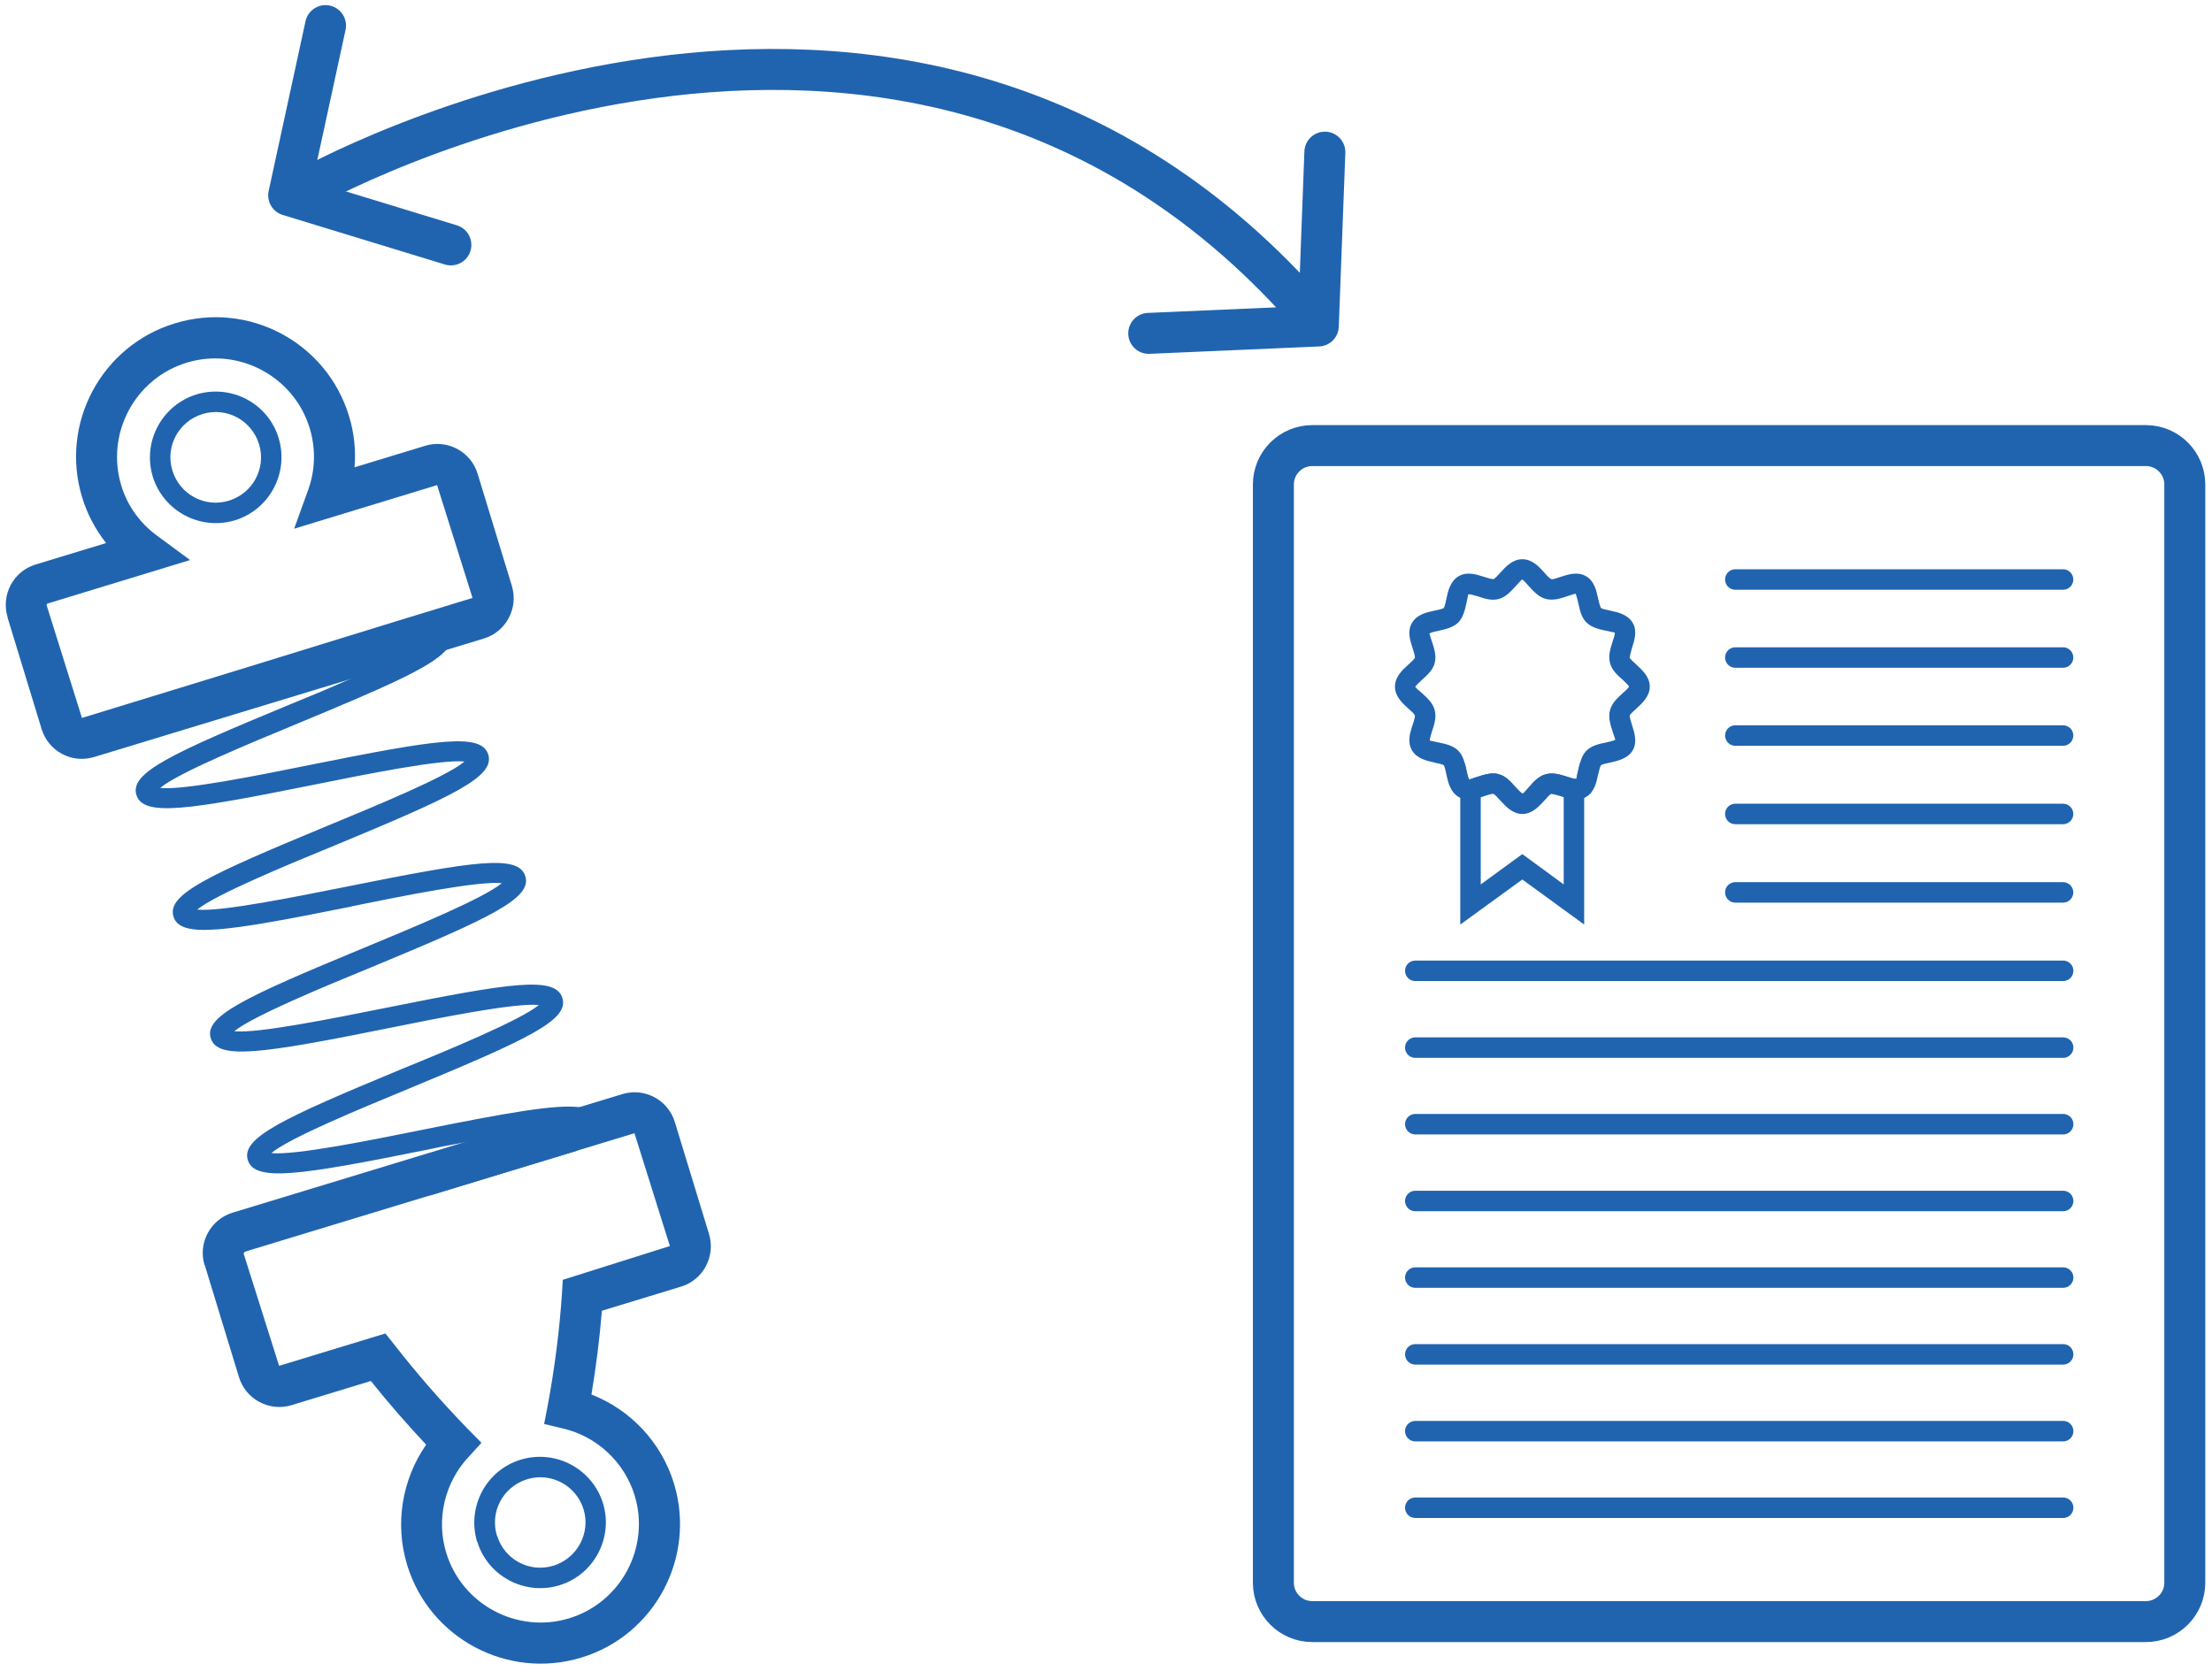 <?xml version="1.0" encoding="UTF-8"?> <svg xmlns="http://www.w3.org/2000/svg" width="108" height="82" viewBox="0 0 108 82" fill="none"> <path d="M104.772 21.76H64.072C63.023 21.76 62.172 22.611 62.172 23.66V77.29C62.172 78.339 63.023 79.19 64.072 79.19H104.772C105.821 79.19 106.672 78.339 106.672 77.29V23.66C106.672 22.611 105.821 21.76 104.772 21.76Z" stroke="#2064AF" stroke-width="2" stroke-miterlimit="10"></path> <path d="M79.889 32.45C79.779 32.35 79.599 32.19 79.569 32.12C79.569 32.05 79.639 31.8 79.679 31.65C79.799 31.28 79.949 30.82 79.719 30.42C79.479 30.01 78.999 29.9 78.619 29.82C78.469 29.79 78.229 29.74 78.169 29.69C78.119 29.63 78.069 29.39 78.029 29.24C77.949 28.86 77.849 28.38 77.439 28.14C77.029 27.9 76.569 28.05 76.199 28.17C76.059 28.22 75.809 28.31 75.739 28.28C75.669 28.26 75.499 28.08 75.409 27.97C75.139 27.67 74.809 27.31 74.329 27.31C73.849 27.31 73.519 27.67 73.249 27.97C73.149 28.08 72.989 28.26 72.919 28.28C72.849 28.29 72.599 28.22 72.459 28.17C72.079 28.05 71.619 27.9 71.219 28.14C70.809 28.38 70.699 28.86 70.619 29.24C70.589 29.39 70.539 29.63 70.489 29.69C70.429 29.74 70.189 29.79 70.039 29.82C69.649 29.9 69.179 30.01 68.939 30.42C68.699 30.82 68.849 31.28 68.969 31.65C69.019 31.8 69.099 32.05 69.079 32.12C69.059 32.19 68.879 32.35 68.769 32.45C68.469 32.72 68.109 33.05 68.109 33.53C68.109 34.01 68.469 34.34 68.769 34.61C68.879 34.7 69.059 34.87 69.079 34.93C69.099 35.01 69.019 35.26 68.969 35.4C68.849 35.77 68.699 36.24 68.939 36.64C69.179 37.05 69.649 37.15 70.039 37.24C70.189 37.27 70.429 37.32 70.489 37.37C70.539 37.43 70.589 37.67 70.619 37.82C70.699 38.2 70.809 38.68 71.219 38.92C71.249 38.94 71.269 38.95 71.299 38.96C71.619 39.11 71.979 39.03 72.299 38.93C72.359 38.92 72.409 38.9 72.459 38.88C72.599 38.84 72.839 38.75 72.919 38.77C72.989 38.8 73.149 38.98 73.249 39.09C73.519 39.38 73.849 39.75 74.329 39.75C74.809 39.75 75.139 39.38 75.409 39.09C75.499 38.98 75.669 38.8 75.729 38.77C75.809 38.77 76.059 38.84 76.199 38.88C76.249 38.9 76.299 38.91 76.349 38.93C76.659 39.03 77.019 39.11 77.349 38.97C77.379 38.95 77.409 38.94 77.439 38.92C77.849 38.68 77.949 38.2 78.029 37.82C78.069 37.67 78.119 37.43 78.169 37.37C78.219 37.32 78.469 37.27 78.619 37.24C78.999 37.15 79.479 37.05 79.719 36.64C79.949 36.24 79.799 35.77 79.679 35.4C79.639 35.26 79.559 35.01 79.569 34.94C79.599 34.87 79.779 34.7 79.889 34.61C80.179 34.34 80.549 34.01 80.549 33.53C80.549 33.05 80.179 32.72 79.889 32.45ZM79.219 33.86C78.979 34.08 78.699 34.33 78.609 34.68C78.509 35.03 78.629 35.39 78.729 35.71C78.779 35.85 78.859 36.09 78.869 36.12C78.809 36.17 78.559 36.23 78.409 36.26C78.079 36.33 77.719 36.4 77.459 36.66C77.289 36.83 77.199 37.06 77.139 37.28C77.109 37.39 77.079 37.5 77.059 37.61C77.019 37.76 76.969 38.01 76.969 38.04C76.889 38.05 76.649 37.98 76.509 37.93C76.189 37.83 75.829 37.71 75.479 37.81C75.199 37.88 74.979 38.08 74.789 38.28C74.749 38.33 74.699 38.37 74.659 38.42C74.559 38.54 74.389 38.73 74.349 38.75C74.269 38.73 74.099 38.54 73.989 38.42C73.949 38.37 73.899 38.33 73.859 38.28C73.669 38.08 73.449 37.88 73.179 37.81C73.089 37.78 72.999 37.77 72.909 37.77C72.639 37.77 72.379 37.86 72.149 37.93C72.009 37.98 71.769 38.06 71.739 38.07C71.679 38.01 71.629 37.76 71.599 37.61C71.579 37.5 71.549 37.39 71.519 37.28C71.459 37.06 71.369 36.83 71.199 36.66C70.939 36.4 70.569 36.33 70.249 36.26C70.099 36.23 69.849 36.17 69.809 36.17C69.799 36.09 69.879 35.85 69.919 35.71C70.029 35.39 70.139 35.03 70.049 34.68C69.959 34.33 69.679 34.08 69.439 33.86C69.319 33.76 69.129 33.59 69.099 33.55C69.129 33.47 69.319 33.3 69.439 33.19C69.679 32.97 69.959 32.73 70.049 32.38C70.139 32.03 70.029 31.67 69.919 31.35C69.879 31.21 69.799 30.97 69.789 30.94C69.849 30.89 70.099 30.83 70.249 30.8C70.569 30.73 70.939 30.65 71.199 30.4C71.449 30.14 71.529 29.77 71.599 29.45C71.629 29.3 71.679 29.05 71.689 29.02C71.769 29.01 72.009 29.08 72.149 29.12C72.469 29.23 72.829 29.35 73.179 29.25C73.519 29.16 73.769 28.88 73.989 28.64C74.099 28.52 74.269 28.33 74.309 28.3C74.389 28.33 74.559 28.52 74.659 28.64C74.879 28.88 75.129 29.16 75.479 29.25C75.829 29.34 76.189 29.23 76.509 29.12C76.649 29.08 76.889 29 76.919 28.99C76.969 29.05 77.019 29.3 77.059 29.45C77.129 29.77 77.199 30.14 77.459 30.4C77.719 30.65 78.079 30.73 78.409 30.8C78.559 30.83 78.809 30.89 78.839 30.89C78.859 30.97 78.779 31.21 78.729 31.35C78.629 31.67 78.509 32.03 78.609 32.38C78.699 32.73 78.979 32.98 79.219 33.19C79.329 33.29 79.499 33.45 79.539 33.53C79.499 33.61 79.329 33.77 79.219 33.86Z" fill="#2064AF"></path> <path d="M77.137 37.28C77.107 37.39 77.077 37.5 77.057 37.61C77.017 37.76 76.967 38.01 76.967 38.04C76.887 38.05 76.647 37.98 76.507 37.93C76.187 37.83 75.827 37.71 75.477 37.81C75.197 37.88 74.977 38.08 74.787 38.28H76.347V43.19L74.327 41.71L72.297 43.19V38.28H73.857C73.667 38.08 73.447 37.88 73.177 37.81C73.087 37.78 72.997 37.77 72.907 37.77C72.637 37.77 72.377 37.86 72.147 37.93C72.007 37.98 71.767 38.06 71.737 38.07C71.677 38.01 71.627 37.76 71.597 37.61C71.577 37.5 71.547 37.39 71.517 37.28H71.297V45.15L74.327 42.95L77.347 45.15V37.28H77.137Z" fill="#2064AF"></path> <path d="M84.727 28.3H100.727" stroke="#2064AF" stroke-linecap="round" stroke-linejoin="round"></path> <path d="M84.727 32.11H100.727" stroke="#2064AF" stroke-linecap="round" stroke-linejoin="round"></path> <path d="M84.727 35.92H100.727" stroke="#2064AF" stroke-linecap="round" stroke-linejoin="round"></path> <path d="M84.727 39.75H100.727" stroke="#2064AF" stroke-linecap="round" stroke-linejoin="round"></path> <path d="M84.727 43.58H100.727" stroke="#2064AF" stroke-linecap="round" stroke-linejoin="round"></path> <path d="M69.102 47.41H100.732" stroke="#2064AF" stroke-linecap="round" stroke-linejoin="round"></path> <path d="M69.102 51.16H100.732" stroke="#2064AF" stroke-linecap="round" stroke-linejoin="round"></path> <path d="M69.102 54.9H100.732" stroke="#2064AF" stroke-linecap="round" stroke-linejoin="round"></path> <path d="M69.102 58.65H100.732" stroke="#2064AF" stroke-linecap="round" stroke-linejoin="round"></path> <path d="M69.102 62.39H100.732" stroke="#2064AF" stroke-linecap="round" stroke-linejoin="round"></path> <path d="M69.102 66.14H100.732" stroke="#2064AF" stroke-linecap="round" stroke-linejoin="round"></path> <path d="M69.102 69.89H100.732" stroke="#2064AF" stroke-linecap="round" stroke-linejoin="round"></path> <path d="M69.102 73.63H100.732" stroke="#2064AF" stroke-linecap="round" stroke-linejoin="round"></path> <path d="M0.361 30.13L2.031 35.6C2.361 36.69 3.511 37.3 4.591 36.97L23.631 31.18C24.711 30.85 25.321 29.7 24.991 28.61L23.321 23.14C22.991 22.05 21.841 21.44 20.761 21.77L17.311 22.82C17.381 21.98 17.291 21.14 17.041 20.32C15.951 16.72 12.141 14.69 8.541 15.79C4.951 16.88 2.911 20.69 4.011 24.29C4.261 25.11 4.661 25.86 5.181 26.52L1.731 27.57C0.651 27.9 0.041 29.05 0.371 30.14L0.361 30.13ZM2.271 29.55L2.301 29.48L9.281 27.35L7.681 26.17C6.831 25.55 6.221 24.7 5.921 23.71C5.151 21.17 6.591 18.48 9.121 17.71C11.651 16.94 14.351 18.38 15.121 20.91C15.421 21.9 15.401 22.95 15.041 23.94L14.361 25.82L21.341 23.69L23.071 29.2L19.541 30.28L11.531 32.75L4.001 35.06L2.271 29.54V29.55Z" fill="#2064AF"></path> <path d="M9.997 61.78L11.667 67.25C11.997 68.34 13.157 68.95 14.237 68.62L18.107 67.44C18.947 68.49 19.847 69.53 20.807 70.55C19.627 72.25 19.267 74.42 19.877 76.42C20.967 80.01 24.787 82.04 28.377 80.95C31.977 79.86 33.997 76.04 32.907 72.45C32.297 70.45 30.797 68.85 28.877 68.1C29.107 66.72 29.277 65.36 29.387 64.01L33.257 62.83C34.337 62.5 34.947 61.35 34.617 60.26L32.947 54.79C32.617 53.71 31.467 53.1 30.387 53.43L11.357 59.22C10.277 59.55 9.657 60.7 9.987 61.78H9.997ZM11.907 61.2L11.947 61.13L30.977 55.34L32.707 60.85L27.477 62.5L27.437 63.18C27.317 64.95 27.087 66.78 26.747 68.61L26.567 69.54L27.487 69.76C29.157 70.15 30.487 71.41 30.987 73.03C31.757 75.57 30.317 78.26 27.787 79.03C25.257 79.8 22.557 78.36 21.787 75.83C21.287 74.2 21.707 72.41 22.867 71.16L23.507 70.46L22.837 69.78C21.547 68.45 20.337 67.06 19.247 65.66L18.817 65.12L13.627 66.7L11.887 61.19L11.907 61.2Z" fill="#2064AF"></path> <path d="M17.169 44.26C19.679 43.75 23.359 43.01 24.499 43.13C23.619 43.87 20.149 45.3 17.789 46.28C11.969 48.69 9.959 49.62 10.289 50.7C10.619 51.78 12.809 51.45 18.969 50.21C21.489 49.7 25.169 48.96 26.309 49.08C25.429 49.81 21.959 51.25 19.579 52.22C13.769 54.63 11.769 55.57 12.099 56.65C12.429 57.73 14.619 57.4 20.789 56.16C21.339 56.04 21.939 55.92 22.559 55.81C24.789 55.37 27.229 54.94 28.129 55.04C27.249 55.78 23.769 57.21 21.399 58.2C21.209 58.28 21.039 58.35 20.869 58.42L28.159 56.2C29.099 55.63 29.409 55.17 29.269 54.69C29.159 54.34 28.859 54.13 28.299 54.07C27.119 53.92 24.769 54.34 20.589 55.18C18.069 55.69 14.389 56.43 13.249 56.31C14.129 55.57 17.599 54.14 19.969 53.16C25.779 50.75 27.789 49.82 27.459 48.74C27.129 47.65 24.939 47.99 18.779 49.23C16.269 49.73 12.579 50.48 11.439 50.36C12.329 49.63 15.799 48.19 18.169 47.22C23.979 44.81 25.979 43.87 25.649 42.79C25.319 41.71 23.139 42.05 16.969 43.29C14.459 43.79 10.769 44.54 9.629 44.42C10.519 43.69 13.989 42.25 16.359 41.28C22.169 38.87 24.169 37.93 23.839 36.85C23.509 35.77 21.329 36.11 15.159 37.35C12.639 37.86 8.959 38.6 7.819 38.48C8.699 37.74 12.179 36.31 14.539 35.33C18.759 33.58 20.979 32.61 21.739 31.79C22.029 31.48 22.119 31.2 22.029 30.91C21.849 30.33 21.139 30.16 19.559 30.31L11.549 32.78C12.159 32.66 12.819 32.53 13.539 32.38C16.059 31.87 19.739 31.13 20.879 31.25C20.299 31.74 18.609 32.52 16.839 33.27C15.919 33.68 14.969 34.07 14.159 34.4C8.339 36.81 6.329 37.74 6.659 38.82C6.989 39.9 9.169 39.56 15.339 38.32C17.859 37.81 21.539 37.07 22.679 37.19C21.809 37.93 18.329 39.36 15.959 40.34C10.149 42.75 8.139 43.68 8.469 44.76C8.799 45.84 10.989 45.51 17.159 44.27L17.169 44.26Z" fill="#2064AF"></path> <path d="M7.457 23.27C7.977 24.96 9.767 25.92 11.467 25.41C13.157 24.89 14.117 23.1 13.607 21.4C13.097 19.7 11.297 18.75 9.597 19.26C7.907 19.78 6.947 21.57 7.457 23.27ZM8.417 22.98C8.057 21.81 8.717 20.58 9.887 20.22C11.057 19.86 12.287 20.52 12.647 21.69C13.007 22.86 12.347 24.09 11.177 24.45C10.007 24.81 8.777 24.15 8.417 22.98Z" fill="#2064AF"></path> <path d="M23.304 75.29C23.814 76.97 25.614 77.93 27.304 77.42C28.994 76.91 29.954 75.11 29.444 73.42C28.924 71.73 27.134 70.77 25.434 71.28C23.734 71.79 22.784 73.59 23.294 75.29H23.304ZM24.264 75C23.904 73.83 24.564 72.6 25.734 72.24C26.904 71.88 28.134 72.54 28.494 73.71C28.844 74.87 28.184 76.1 27.024 76.46C25.854 76.82 24.624 76.16 24.274 75H24.264Z" fill="#2064AF"></path> <path d="M14.875 9.26C14.875 9.26 43.865 -7.23 63.715 15.07" stroke="#2064AF" stroke-width="2" stroke-linecap="round" stroke-linejoin="round"></path> <path d="M64.686 7.43L64.366 15.92L56.086 16.28" stroke="#2064AF" stroke-width="2" stroke-linecap="round" stroke-linejoin="round"></path> <path d="M15.894 1.25L14.094 9.54L22.014 11.96" stroke="#2064AF" stroke-width="2" stroke-linecap="round" stroke-linejoin="round"></path> </svg> 